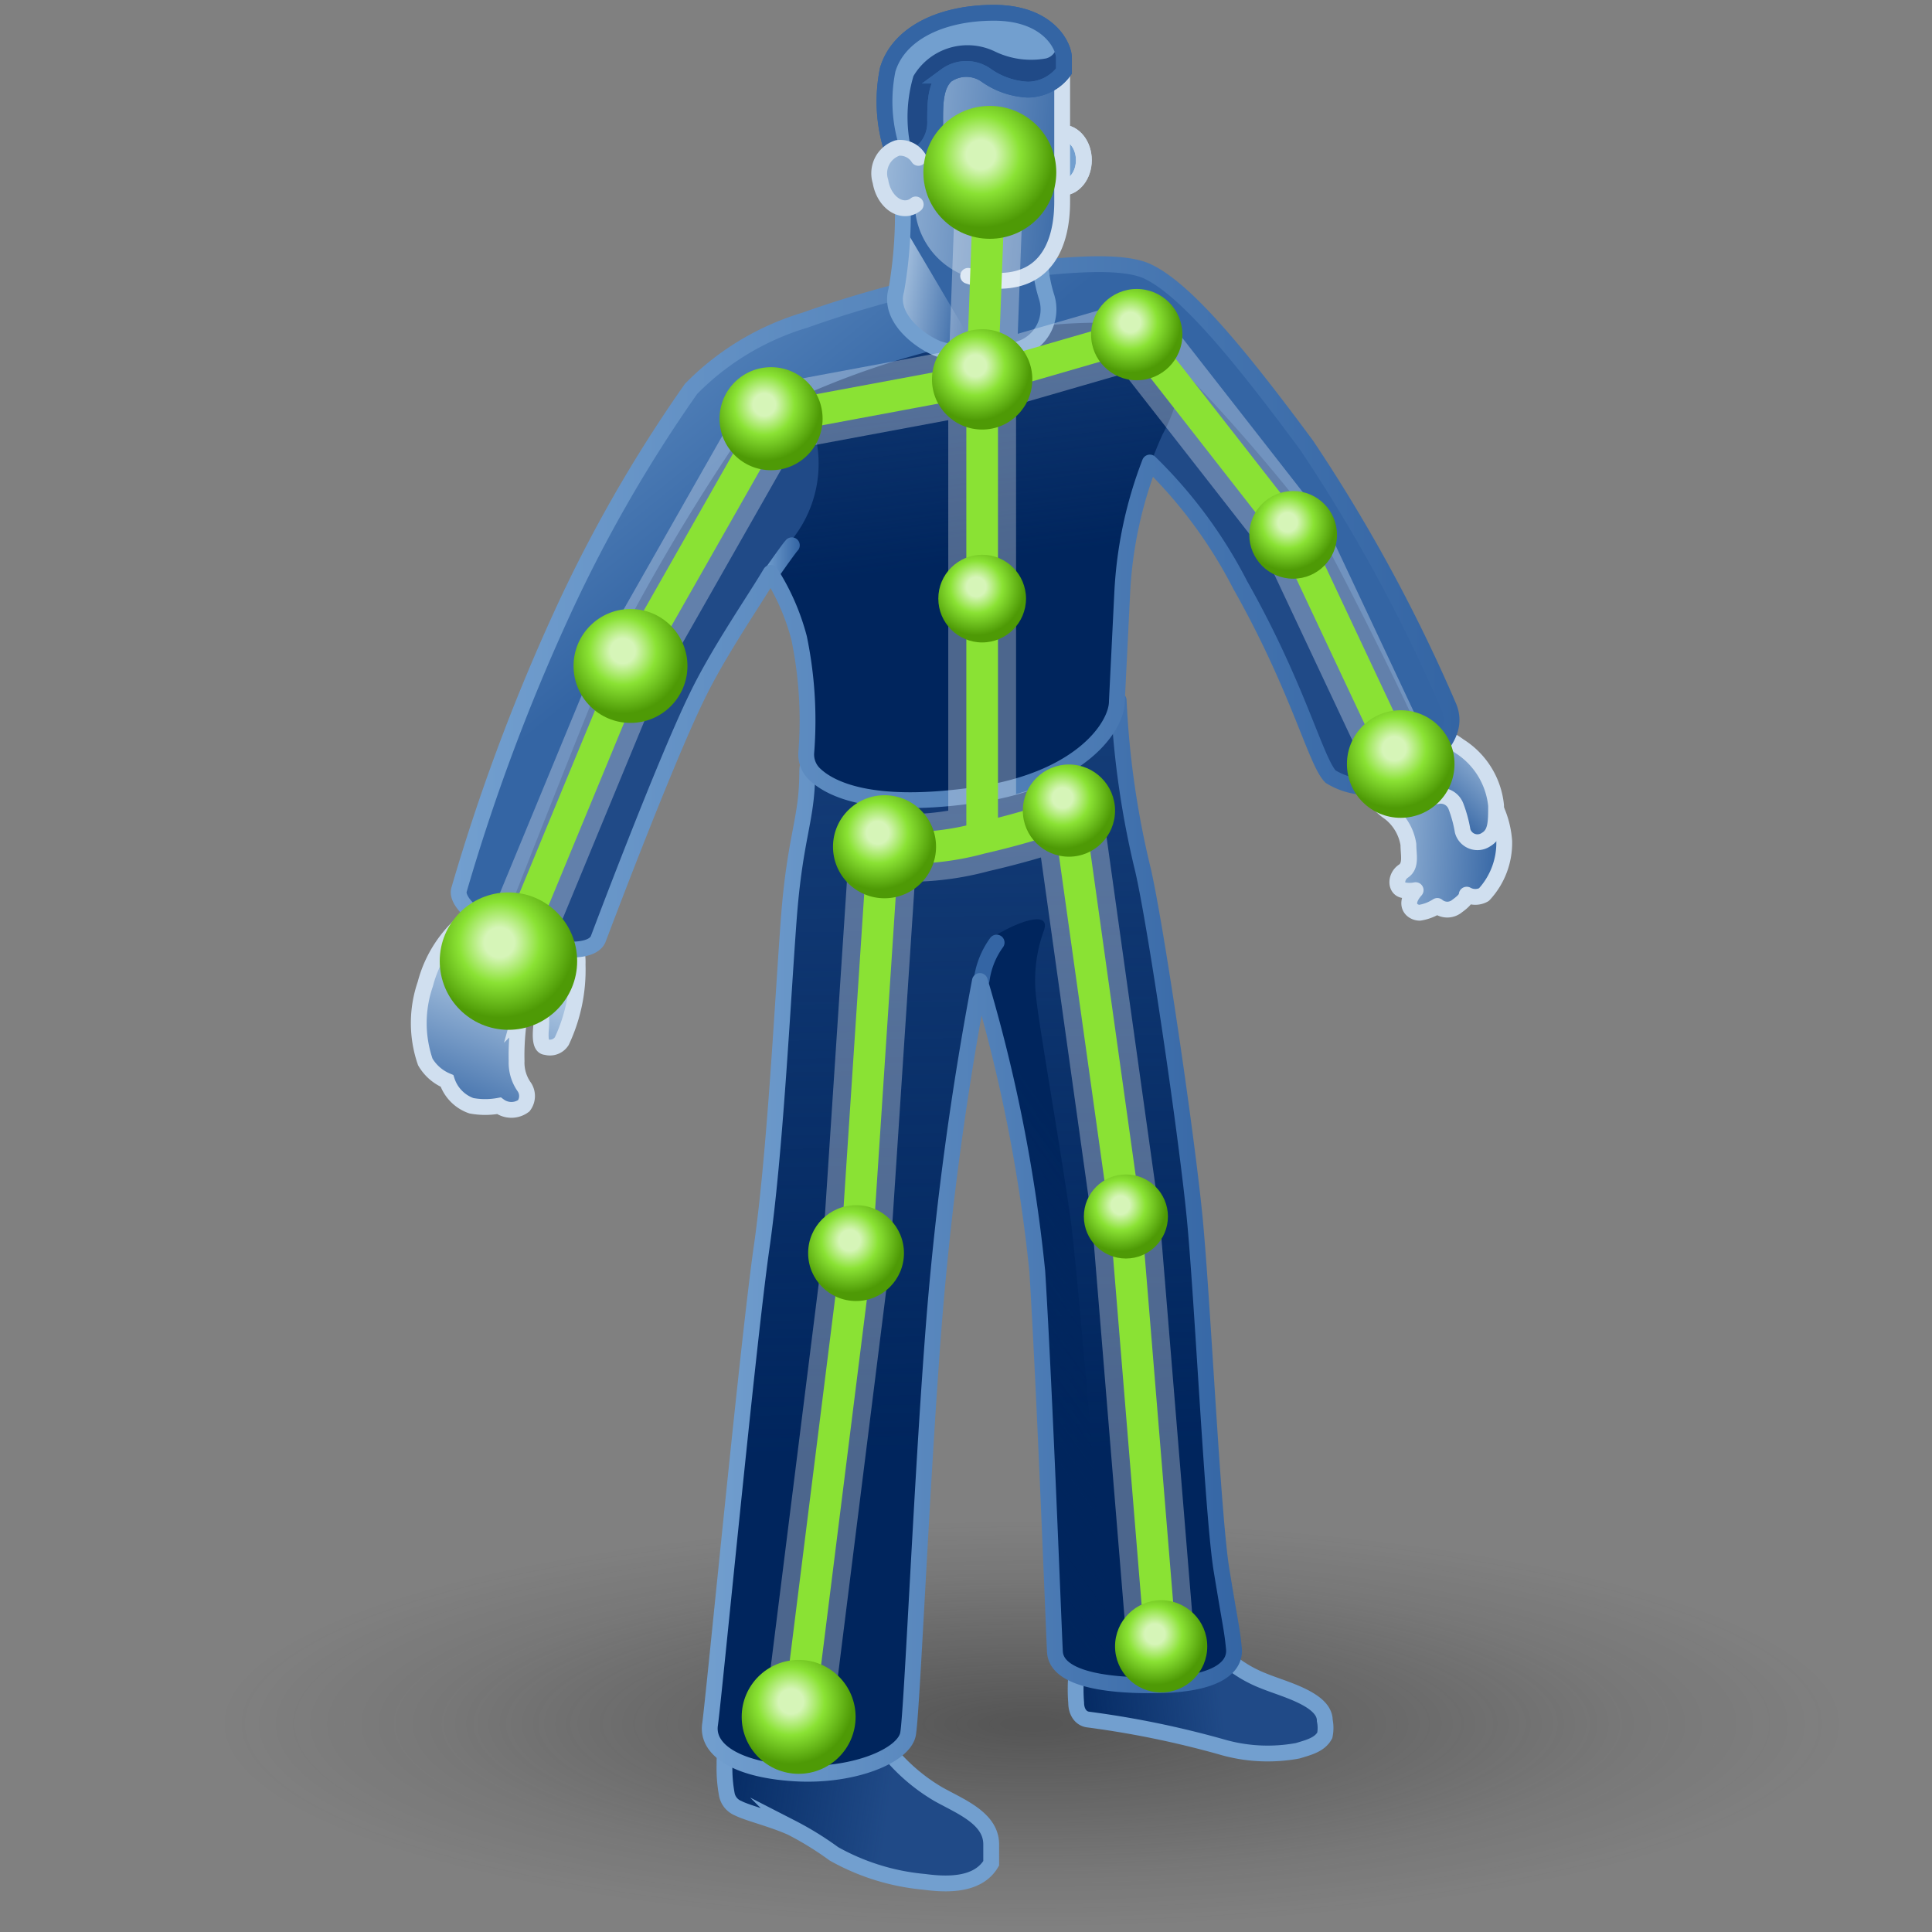 <?xml version="1.0" encoding="UTF-8" standalone="no"?>
<svg
   xmlns:dc="http://purl.org/dc/elements/1.1/"
   xmlns:cc="http://creativecommons.org/ns#"
   xmlns:rdf="http://www.w3.org/1999/02/22-rdf-syntax-ns#"
   xmlns:svg="http://www.w3.org/2000/svg"
   xmlns="http://www.w3.org/2000/svg"
   xmlns:xlink="http://www.w3.org/1999/xlink"
   xmlns:sodipodi="http://sodipodi.sourceforge.net/DTD/sodipodi-0.dtd"
   xmlns:inkscape="http://www.inkscape.org/namespaces/inkscape"
   viewBox="0 0 48 48"
   version="1.1"
   id="svg46157"
   sodipodi:docname="kinefx-agentfromrig.svg"
   inkscape:version="1.0.1 (3bc2e813f5, 2020-09-07)">
  <rect x="0" y="0" width="48" height="48" fill="#808080" stroke="none"/>
  <sodipodi:namedview
     pagecolor="#ffffff"
     bordercolor="#666666"
     borderopacity="1"
     objecttolerance="10"
     gridtolerance="10"
     guidetolerance="10"
     inkscape:pageopacity="0"
     inkscape:pageshadow="2"
     inkscape:window-width="2560"
     inkscape:window-height="1377"
     id="namedview46159"
     showgrid="false"
     inkscape:zoom="15.3125"
     inkscape:cx="24.130612"
     inkscape:cy="27.010561"
     inkscape:window-x="-8"
     inkscape:window-y="-8"
     inkscape:window-maximized="1"
     inkscape:current-layer="svg46157" />
  <defs
     id="defs46029">
    <style
       id="style45970">.cls-1{fill:url(#radial-gradient);}.cls-2,.cls-26{fill:#204a87;}.cls-3{fill:url(#linear-gradient);}.cls-4{fill:url(#linear-gradient-2);}.cls-5{fill:#babdb6;}.cls-6{fill:url(#linear-gradient-3);}.cls-11,.cls-14,.cls-15,.cls-20,.cls-21,.cls-24,.cls-28,.cls-31,.cls-32,.cls-7,.cls-9{fill:none;}.cls-16,.cls-7,.cls-9{stroke:#d0dfef;}.cls-11,.cls-16,.cls-26,.cls-28,.cls-7{stroke-miterlimit:10;}.cls-11,.cls-14,.cls-15,.cls-16,.cls-20,.cls-21,.cls-24,.cls-26,.cls-28,.cls-7,.cls-9{stroke-width:0.35px;}.cls-8{fill:url(#linear-gradient-4);}.cls-14,.cls-15,.cls-20,.cls-21,.cls-24,.cls-31,.cls-32,.cls-9{stroke-linecap:round;stroke-linejoin:round;}.cls-10{fill:url(#linear-gradient-5);}.cls-11,.cls-24{stroke:#729fcf;}.cls-12{fill:url(#linear-gradient-6);}.cls-13{fill:url(#linear-gradient-7);}.cls-14,.cls-26,.cls-28{stroke:#3465a4;}.cls-15{stroke:url(#New_Gradient_Swatch_2);}.cls-16,.cls-27{fill:#729fcf;}.cls-17{fill:url(#linear-gradient-8);}.cls-18{fill:url(#linear-gradient-9);}.cls-19{fill:url(#New_Gradient_Swatch_2-2);}.cls-20{stroke:url(#New_Gradient_Swatch_2-3);}.cls-21{stroke:url(#New_Gradient_Swatch_2-4);}.cls-22{fill:url(#linear-gradient-10);}.cls-23{fill:url(#linear-gradient-11);}.cls-25{fill:url(#linear-gradient-12);}.cls-29{fill:url(#linear-gradient-13);}.cls-30{opacity:0.3;}.cls-31{stroke:#fff;stroke-width:1.5px;}.cls-32{stroke:#8ae234;stroke-width:0.7px;}.cls-33{fill:url(#radial-gradient-2);}.cls-34{fill:url(#radial-gradient-3);}.cls-35{fill:url(#radial-gradient-4);}.cls-36{fill:url(#radial-gradient-5);}.cls-37{fill:url(#radial-gradient-6);}.cls-38{fill:url(#radial-gradient-7);}.cls-39{fill:url(#radial-gradient-8);}.cls-40{fill:url(#radial-gradient-9);}.cls-41{fill:url(#radial-gradient-10);}.cls-42{fill:url(#radial-gradient-11);}.cls-43{fill:url(#radial-gradient-12);}.cls-44{fill:url(#radial-gradient-13);}.cls-45{fill:url(#radial-gradient-14);}.cls-46{fill:url(#radial-gradient-15);}.cls-47{fill:url(#radial-gradient-16);}</style>
    <radialGradient
       id="radial-gradient"
       cx="25.29"
       cy="41.06"
       r="19.3"
       gradientTransform="matrix(1,0,0,0.25,0,30.89)"
       gradientUnits="userSpaceOnUse">
      <stop
         offset="0.03"
         stop-color="#2c2c2c"
         stop-opacity="0.5"
         id="stop45972" />
      <stop
         offset="0.68"
         stop-color="#2c2c2c"
         stop-opacity="0.1"
         id="stop45974" />
      <stop
         offset="0.93"
         stop-color="#2c2c2c"
         stop-opacity="0"
         id="stop45976" />
    </radialGradient>
    <linearGradient
       id="linear-gradient"
       x1="29.46"
       y1="47.66"
       x2="25.87"
       y2="48.03"
       gradientTransform="matrix(1, 0.03, 0, 1, 0, -8.11)"
       gradientUnits="userSpaceOnUse">
      <stop
         offset="0"
         stop-color="#00255d"
         stop-opacity="0"
         id="stop45979" />
      <stop
         offset="1"
         stop-color="#00255d"
         id="stop45981" />
    </linearGradient>
    <linearGradient
       id="linear-gradient-2"
       x1="23.23"
       y1="42.88"
       x2="18.8"
       y2="42.23"
       xlink:href="#linear-gradient" />
    <linearGradient
       id="linear-gradient-3"
       x1="13.8"
       y1="24.55"
       x2="12.46"
       y2="27.9"
       gradientUnits="userSpaceOnUse">
      <stop
         offset="0"
         stop-color="#b2cbe5"
         id="stop45985" />
      <stop
         offset="1"
         stop-color="#3465a4"
         id="stop45987" />
    </linearGradient>
    <linearGradient
       id="linear-gradient-4"
       x1="39.57"
       y1="38.63"
       x2="42.78"
       y2="38.63"
       gradientTransform="rotate(3.84,297.466,-75.075)"
       xlink:href="#linear-gradient-3" />
    <linearGradient
       id="linear-gradient-5"
       x1="42.27"
       y1="36.51"
       x2="40.97"
       y2="38.1"
       gradientTransform="rotate(3.84,297.466,-75.075)"
       xlink:href="#linear-gradient-3" />
    <linearGradient
       id="linear-gradient-6"
       x1="22.9"
       y1="17.11"
       x2="24.08"
       y2="42.49"
       xlink:href="#linear-gradient" />
    <linearGradient
       id="linear-gradient-7"
       x1="16.34"
       y1="38.9"
       x2="24.36"
       y2="33.07"
       xlink:href="#linear-gradient" />
    <linearGradient
       id="New_Gradient_Swatch_2"
       x1="17.98"
       y1="30.01"
       x2="29.98"
       y2="30.01"
       gradientUnits="userSpaceOnUse">
      <stop
         offset="0"
         stop-color="#729fcf"
         id="stop45994" />
      <stop
         offset="1"
         stop-color="#3465a4"
         id="stop45996" />
    </linearGradient>
    <linearGradient
       id="linear-gradient-8"
       x1="23.43"
       y1="13.24"
       x2="24.82"
       y2="22.71"
       xlink:href="#linear-gradient" />
    <linearGradient
       id="linear-gradient-9"
       x1="21.16"
       y1="20.15"
       x2="20.07"
       y2="14.47"
       xlink:href="#linear-gradient" />
    <linearGradient
       id="New_Gradient_Swatch_2-2"
       x1="13.88"
       y1="7.8"
       x2="19.64"
       y2="14.88"
       xlink:href="#New_Gradient_Swatch_2" />
    <linearGradient
       id="New_Gradient_Swatch_2-3"
       x1="19.37"
       y1="15.38"
       x2="20.16"
       y2="15.38"
       xlink:href="#New_Gradient_Swatch_2" />
    <linearGradient
       id="New_Gradient_Swatch_2-4"
       x1="12.47"
       y1="16.42"
       x2="34.75"
       y2="16.42"
       xlink:href="#New_Gradient_Swatch_2" />
    <linearGradient
       id="linear-gradient-10"
       x1="22.25"
       y1="8.76"
       x2="24"
       y2="9.03"
       xlink:href="#linear-gradient-3" />
    <linearGradient
       id="linear-gradient-11"
       x1="26.79"
       y1="13.32"
       x2="25.12"
       y2="10.41"
       xlink:href="#linear-gradient-3" />
    <linearGradient
       id="linear-gradient-12"
       x1="20.94"
       y1="6.09"
       x2="26.42"
       y2="6.58"
       xlink:href="#linear-gradient-3" />
    <linearGradient
       id="linear-gradient-13"
       x1="21.07"
       y1="6.83"
       x2="25.85"
       y2="7.25"
       gradientTransform="rotate(9.35,22.421,6.968)"
       xlink:href="#linear-gradient-3" />
    <radialGradient
       id="radial-gradient-2"
       cx="24.16"
       cy="6.44"
       r="1.61"
       gradientUnits="userSpaceOnUse">
      <stop
         offset="0.2"
         stop-color="#d6f5b8"
         id="stop46008" />
      <stop
         offset="0.54"
         stop-color="#8ae234"
         id="stop46010" />
      <stop
         offset="1"
         stop-color="#4e9a06"
         id="stop46012" />
    </radialGradient>
    <radialGradient
       id="radial-gradient-3"
       cx="24.04"
       cy="11.11"
       r="1.21"
       xlink:href="#radial-gradient-2" />
    <radialGradient
       id="radial-gradient-4"
       cx="27.47"
       cy="10.15"
       r="1.11"
       xlink:href="#radial-gradient-2" />
    <radialGradient
       id="radial-gradient-5"
       cx="37.55"
       cy="32.22"
       r="1.06"
       gradientTransform="rotate(3.84,297.466,-75.075)"
       xlink:href="#radial-gradient-2" />
    <radialGradient
       id="radial-gradient-6"
       cx="40.24"
       cy="37.06"
       r="1.31"
       gradientTransform="rotate(3.84,297.466,-75.075)"
       xlink:href="#radial-gradient-2" />
    <radialGradient
       id="radial-gradient-7"
       cx="19.37"
       cy="11.97"
       r="1.24"
       xlink:href="#radial-gradient-2" />
    <radialGradient
       id="radial-gradient-8"
       cx="16.24"
       cy="17.42"
       r="1.38"
       xlink:href="#radial-gradient-2" />
    <radialGradient
       id="radial-gradient-9"
       cx="13.51"
       cy="23.87"
       r="1.66"
       xlink:href="#radial-gradient-2" />
    <radialGradient
       id="radial-gradient-10"
       cx="24.06"
       cy="16"
       r="1.07"
       xlink:href="#radial-gradient-2" />
    <radialGradient
       id="radial-gradient-11"
       cx="21.88"
       cy="21.44"
       r="1.25"
       xlink:href="#radial-gradient-2" />
    <radialGradient
       id="radial-gradient-12"
       cx="21.26"
       cy="30.46"
       r="1.16"
       xlink:href="#radial-gradient-2" />
    <radialGradient
       id="radial-gradient-13"
       cx="19.96"
       cy="40.66"
       r="1.38"
       xlink:href="#radial-gradient-2" />
    <radialGradient
       id="radial-gradient-14"
       cx="25.97"
       cy="20.67"
       r="1.12"
       xlink:href="#radial-gradient-2" />
    <radialGradient
       id="radial-gradient-15"
       cx="27.25"
       cy="29.68"
       r="1.02"
       xlink:href="#radial-gradient-2" />
    <radialGradient
       id="radial-gradient-16"
       cx="28.01"
       cy="39.17"
       r="1.12"
       xlink:href="#radial-gradient-2" />
    <linearGradient
       inkscape:collect="always"
       xlink:href="#linear-gradient"
       id="linearGradient46726"
       gradientUnits="userSpaceOnUse"
       gradientTransform="matrix(1,0.03,0,1,0,-8.11)"
       x1="29.46"
       y1="47.66"
       x2="25.87"
       y2="48.03" />
    <linearGradient
       inkscape:collect="always"
       xlink:href="#linear-gradient-3"
       id="linearGradient46728"
       gradientUnits="userSpaceOnUse"
       x1="13.8"
       y1="24.55"
       x2="12.46"
       y2="27.9" />
    <linearGradient
       inkscape:collect="always"
       xlink:href="#New_Gradient_Swatch_2"
       id="linearGradient46730"
       gradientUnits="userSpaceOnUse"
       x1="17.98"
       y1="30.01"
       x2="29.98"
       y2="30.01" />
    <radialGradient
       inkscape:collect="always"
       xlink:href="#radial-gradient-2"
       id="radialGradient46732"
       gradientUnits="userSpaceOnUse"
       cx="24.16"
       cy="6.44"
       r="1.61" />
  </defs>
  <title
     id="title46031">8-Agent From Rig</title>
  <g
     id="shadow"
     transform="matrix(1.123,0,0,1.123,-2.764,-3.388)"
     style="stroke-width:0.891">
    <ellipse
       class="cls-1"
       cx="25.29"
       cy="41.06"
       rx="18.55"
       ry="4.61"
       id="ellipse46033"
       style="fill:url(#radial-gradient);stroke-width:0.891" />
  </g>
  <g
     id="ART"
     transform="matrix(1.123,0,0,1.123,-2.764,-3.388)"
     style="stroke-width:0.891">
    <path
       class="cls-2"
       d="m 26.32,39.57 a 2.29,2.29 0 0 0 -0.05,0.53 3.65,3.65 0 0 0 0,0.59 c 0,0.18 0.09,0.35 0.27,0.37 a 20.87,20.87 0 0 1 2.93,0.6 3.64,3.64 0 0 0 1.7,0.09 c 0.27,-0.08 0.49,-0.14 0.6,-0.34 a 0.82,0.82 0 0 0 0,-0.33 c 0,-0.47 -0.9,-0.69 -1.34,-0.87 a 2.8,2.8 0 0 1 -1.14,-0.81 1.68,1.68 0 0 0 -1.52,-0.54 1.94,1.94 0 0 0 -1.45,0.71 z"
       id="path46036"
       style="stroke-width:0.891" />
    <path
       class="cls-3"
       d="m 26.32,39.57 a 2.29,2.29 0 0 0 -0.05,0.53 3.65,3.65 0 0 0 0,0.59 c 0,0.18 0.09,0.35 0.27,0.37 a 20.87,20.87 0 0 1 2.93,0.6 3.64,3.64 0 0 0 1.7,0.09 c 0.27,-0.08 0.49,-0.14 0.6,-0.34 a 0.82,0.82 0 0 0 0,-0.33 c 0,-0.47 -0.9,-0.69 -1.34,-0.87 a 2.8,2.8 0 0 1 -1.14,-0.81 1.68,1.68 0 0 0 -1.52,-0.54 1.94,1.94 0 0 0 -1.45,0.71 z"
       id="path46038"
       style="fill:url(#linearGradient46726);stroke-width:0.891" />
    <path
       class="cls-2"
       d="m 18.59,41.35 a 2.31,2.31 0 0 0 -0.1,0.71 3.17,3.17 0 0 0 0.05,0.65 0.41,0.41 0 0 0 0.25,0.31 c 0.21,0.11 0.76,0.24 1.18,0.43 a 7,7 0 0 1 0.94,0.58 5,5 0 0 0 2,0.62 c 0.52,0.07 1.19,0.08 1.48,-0.41 v -0.42 c 0,-0.58 -0.69,-0.84 -1.17,-1.11 a 4.1,4.1 0 0 1 -1.3,-1.21 1.93,1.93 0 0 0 -1.66,-0.84 1.85,1.85 0 0 0 -1.67,0.69 z"
       id="path46040"
       style="stroke-width:0.891" />
    <path
       class="cls-4"
       d="m 18.59,41.35 a 2.31,2.31 0 0 0 -0.1,0.71 3.17,3.17 0 0 0 0.05,0.65 0.41,0.41 0 0 0 0.25,0.31 c 0.21,0.11 0.76,0.24 1.18,0.43 a 7,7 0 0 1 0.94,0.58 5,5 0 0 0 2,0.62 c 0.52,0.07 1.19,0.08 1.48,-0.41 v -0.42 c 0,-0.58 -0.69,-0.84 -1.17,-1.11 a 4.1,4.1 0 0 1 -1.3,-1.21 1.93,1.93 0 0 0 -1.66,-0.84 1.85,1.85 0 0 0 -1.67,0.69 z"
       id="path46042"
       style="fill:url(#linear-gradient-2);stroke-width:0.891" />
    <path
       class="cls-5"
       d="m 14.24,23 a 1.35,1.35 0 0 1 1,1.36 3.7,3.7 0 0 1 -0.35,1.69 0.31,0.31 0 0 1 -0.35,0.13 c -0.11,0 -0.13,-0.18 -0.11,-0.41 0.02,-0.23 0,-0.67 -0.16,-0.74 -0.16,-0.07 -0.24,0.21 -0.31,0.46 a 5.43,5.43 0 0 0 -0.07,1 0.93,0.93 0 0 0 0.16,0.56 0.36,0.36 0 0 1 0,0.43 0.46,0.46 0 0 1 -0.55,0 1.68,1.68 0 0 1 -0.61,0 0.87,0.87 0 0 1 -0.54,-0.55 1,1 0 0 1 -0.48,-0.42 2.64,2.64 0 0 1 0,-1.72 2.72,2.72 0 0 1 1.25,-1.66 1.59,1.59 0 0 1 1.12,-0.13 z"
       id="path46044"
       style="stroke-width:0.891" />
    <path
       class="cls-6"
       d="m 14.24,23 a 1.35,1.35 0 0 1 1,1.36 3.7,3.7 0 0 1 -0.35,1.69 0.31,0.31 0 0 1 -0.35,0.13 c -0.11,0 -0.13,-0.18 -0.11,-0.41 0.02,-0.23 0,-0.67 -0.16,-0.74 -0.16,-0.07 -0.24,0.21 -0.31,0.46 a 5.43,5.43 0 0 0 -0.07,1 0.93,0.93 0 0 0 0.16,0.56 0.36,0.36 0 0 1 0,0.43 0.46,0.46 0 0 1 -0.55,0 1.68,1.68 0 0 1 -0.61,0 0.87,0.87 0 0 1 -0.54,-0.55 1,1 0 0 1 -0.48,-0.42 2.64,2.64 0 0 1 0,-1.72 2.72,2.72 0 0 1 1.25,-1.66 1.59,1.59 0 0 1 1.12,-0.13 z"
       id="path46046"
       style="fill:url(#linearGradient46728);stroke-width:0.891" />
    <path
       class="cls-7"
       d="m 14.24,23 a 1.35,1.35 0 0 1 1,1.36 3.7,3.7 0 0 1 -0.35,1.69 0.31,0.31 0 0 1 -0.35,0.13 c -0.11,0 -0.13,-0.18 -0.11,-0.41 0.02,-0.23 0,-0.67 -0.16,-0.74 -0.16,-0.07 -0.24,0.21 -0.31,0.46 a 5.43,5.43 0 0 0 -0.07,1 0.93,0.93 0 0 0 0.16,0.56 0.36,0.36 0 0 1 0,0.43 0.46,0.46 0 0 1 -0.55,0 1.68,1.68 0 0 1 -0.61,0 0.87,0.87 0 0 1 -0.54,-0.55 1,1 0 0 1 -0.48,-0.42 2.64,2.64 0 0 1 0,-1.72 2.72,2.72 0 0 1 1.25,-1.66 1.59,1.59 0 0 1 1.12,-0.13 z"
       id="path46048" />
    <path
       class="cls-8"
       d="m 32.62,20 a 1.35,1.35 0 0 0 0.59,1 1.11,1.11 0 0 1 0.41,0.7 c 0,0.23 0.07,0.47 -0.11,0.59 -0.18,0.12 -0.18,0.39 0,0.42 a 0.66,0.66 0 0 0 0.27,0 c -0.29,0.33 -0.07,0.5 0.09,0.5 a 1,1 0 0 0 0.39,-0.15 0.34,0.34 0 0 0 0.44,0 c 0.24,-0.17 0.21,-0.25 0.21,-0.25 a 0.39,0.39 0 0 0 0.38,0 1.68,1.68 0 0 0 0.45,-1.18 2.07,2.07 0 0 0 -0.3,-0.94 c -0.22,-0.21 -0.53,-1.14 -1.15,-1.41 a 1.38,1.38 0 0 0 -1.23,0 0.83,0.83 0 0 0 -0.44,0.72 z"
       id="path46050"
       style="fill:url(#linear-gradient-4);stroke-width:0.891" />
    <path
       class="cls-9"
       d="m 32.62,20 a 1.35,1.35 0 0 0 0.59,1 1.11,1.11 0 0 1 0.41,0.7 c 0,0.23 0.07,0.47 -0.11,0.59 -0.18,0.12 -0.18,0.39 0,0.42 a 0.66,0.66 0 0 0 0.27,0 c -0.29,0.33 -0.07,0.5 0.09,0.5 a 1,1 0 0 0 0.39,-0.15 0.34,0.34 0 0 0 0.44,0 c 0.24,-0.17 0.21,-0.25 0.21,-0.25 a 0.39,0.39 0 0 0 0.38,0 1.68,1.68 0 0 0 0.45,-1.18 2.07,2.07 0 0 0 -0.3,-0.94 c -0.22,-0.21 -0.53,-1.14 -1.15,-1.41 a 1.38,1.38 0 0 0 -1.23,0 0.83,0.83 0 0 0 -0.44,0.72 z"
       id="path46052" />
    <path
       class="cls-10"
       d="m 33,19.29 a 1.77,1.77 0 0 1 1.7,0.23 1.76,1.76 0 0 1 0.82,1.32 c 0,0.36 0,0.62 -0.22,0.75 a 0.34,0.34 0 0 1 -0.52,-0.19 2.68,2.68 0 0 0 -0.15,-0.55 0.36,0.36 0 0 0 -0.41,-0.22 1.68,1.68 0 0 1 -0.57,0 c -0.17,0 -0.7,0 -0.87,-0.48 A 0.67,0.67 0 0 1 33,19.29 Z"
       id="path46054"
       style="fill:url(#linear-gradient-5);stroke-width:0.891" />
    <path
       class="cls-9"
       d="m 32.82,20.17 a 0.67,0.67 0 0 1 0.22,-0.88 1.77,1.77 0 0 1 1.7,0.23 1.76,1.76 0 0 1 0.82,1.32 c 0,0.36 0,0.62 -0.22,0.75 a 0.34,0.34 0 0 1 -0.52,-0.19 2.87,2.87 0 0 0 -0.15,-0.55 0.36,0.36 0 0 0 -0.41,-0.22 1.69,1.69 0 0 1 -0.57,0"
       id="path46056" />
    <path
       class="cls-11"
       d="m 18.59,41.35 a 2.31,2.31 0 0 0 -0.1,0.71 3.17,3.17 0 0 0 0.05,0.65 0.41,0.41 0 0 0 0.25,0.31 c 0.21,0.11 0.76,0.24 1.18,0.43 a 7,7 0 0 1 0.94,0.58 5,5 0 0 0 2,0.62 c 0.52,0.07 1.19,0.08 1.48,-0.41 v -0.42 c 0,-0.58 -0.69,-0.84 -1.17,-1.11 a 4.1,4.1 0 0 1 -1.3,-1.21 1.93,1.93 0 0 0 -1.66,-0.84 1.85,1.85 0 0 0 -1.67,0.69 z"
       id="path46058" />
    <path
       class="cls-11"
       d="m 26.32,39.57 a 2.29,2.29 0 0 0 -0.05,0.53 3.65,3.65 0 0 0 0,0.59 c 0,0.18 0.09,0.35 0.27,0.37 a 20.87,20.87 0 0 1 2.93,0.6 3.64,3.64 0 0 0 1.7,0.09 c 0.27,-0.08 0.49,-0.14 0.6,-0.34 a 0.82,0.82 0 0 0 0,-0.33 c 0,-0.47 -0.9,-0.69 -1.34,-0.87 a 2.8,2.8 0 0 1 -1.14,-0.81 1.68,1.68 0 0 0 -1.52,-0.54 1.94,1.94 0 0 0 -1.45,0.71 z"
       id="path46060" />
    <path
       class="cls-2"
       d="m 29.49,37.78 c -0.2,-1.18 -0.42,-6 -0.6,-7.84 -0.18,-1.84 -0.85,-6.4 -1.14,-7.67 a 19.64,19.64 0 0 1 -0.54,-3.76 h -0.08 v 0 c -0.15,-0.7 -1.68,-0.86 -3.57,-0.51 -1.7,0.33 -3,1.05 -3.14,1.71 a 0.8,0.8 0 0 0 -0.1,0.38 c 0,1.08 -0.27,1.4 -0.41,3.28 -0.14,1.88 -0.3,5.16 -0.6,7.25 -0.3,2.09 -1.06,10 -1.14,10.55 -0.08,0.55 0.57,1 1.87,1.08 1.3,0.08 2.42,-0.39 2.51,-0.87 0.09,-0.48 0.31,-5.83 0.59,-9.29 a 70.88,70.88 0 0 1 1,-7.37 34.7,34.7 0 0 1 1.27,6.43 c 0.17,2.75 0.36,7.85 0.39,8.41 0.03,0.56 1,0.76 2.28,0.74 1.28,-0.02 1.72,-0.39 1.68,-0.81 C 29.72,39.07 29.69,39 29.49,37.78 Z"
       id="path46062"
       style="stroke-width:0.891" />
    <path
       class="cls-12"
       d="m 29.49,37.78 c -0.2,-1.18 -0.42,-6 -0.6,-7.84 -0.18,-1.84 -0.85,-6.4 -1.14,-7.67 a 19.64,19.64 0 0 1 -0.54,-3.76 h -0.08 v 0 c -0.15,-0.7 -1.68,-0.86 -3.57,-0.51 -1.7,0.33 -3,1.05 -3.14,1.71 a 0.8,0.8 0 0 0 -0.1,0.38 c 0,1.08 -0.27,1.4 -0.41,3.28 -0.14,1.88 -0.3,5.16 -0.6,7.25 -0.3,2.09 -1.06,10 -1.14,10.55 -0.08,0.55 0.57,1 1.87,1.08 1.3,0.08 2.42,-0.39 2.51,-0.87 0.09,-0.48 0.31,-5.83 0.59,-9.29 a 70.88,70.88 0 0 1 1,-7.37 34.7,34.7 0 0 1 1.27,6.43 c 0.17,2.75 0.36,7.85 0.39,8.41 0.03,0.56 1,0.76 2.28,0.74 1.28,-0.02 1.72,-0.39 1.68,-0.81 C 29.72,39.07 29.69,39 29.49,37.78 Z"
       id="path46064"
       style="fill:url(#linear-gradient-6);stroke-width:0.891" />
    <path
       class="cls-13"
       d="m 27.24,40.24 c -0.86,-0.16 -1.37,-0.3 -1.4,-0.71 0,-0.56 -0.22,-5.65 -0.39,-8.41 a 38.52,38.52 0 0 0 -1.31,-6.74 0.85,0.85 0 0 1 0.51,-0.76 c 0.35,-0.2 1.08,-0.48 0.9,0 a 3.21,3.21 0 0 0 -0.16,1.51 c 0.06,0.61 0.63,3.84 0.78,5.05 0.15,1.21 0.79,8.75 0.82,9.25 a 1.92,1.92 0 0 0 0.25,0.81 z"
       id="path46066"
       style="fill:url(#linear-gradient-7);stroke-width:0.891" />
    <path
       class="cls-14"
       d="m 24.18,24.69 a 1.81,1.81 0 0 1 0.33,-0.82"
       id="path46068" />
    <path
       class="cls-15"
       d="m 29.49,37.78 c -0.2,-1.18 -0.42,-6 -0.6,-7.84 -0.18,-1.84 -0.85,-6.4 -1.14,-7.67 a 19.64,19.64 0 0 1 -0.54,-3.76 h -0.08 v 0 c -0.15,-0.7 -1.68,-0.86 -3.57,-0.51 -1.7,0.33 -3,1.05 -3.14,1.71 a 0.8,0.8 0 0 0 -0.1,0.38 c 0,1.08 -0.27,1.4 -0.41,3.28 -0.14,1.88 -0.3,5.16 -0.6,7.25 -0.3,2.09 -1.06,10 -1.14,10.55 -0.08,0.55 0.57,1 1.87,1.08 1.3,0.08 2.42,-0.39 2.51,-0.87 0.09,-0.48 0.31,-5.83 0.59,-9.29 a 70.88,70.88 0 0 1 1,-7.37 34.7,34.7 0 0 1 1.27,6.43 c 0.17,2.75 0.36,7.85 0.39,8.41 0.03,0.56 1,0.76 2.28,0.74 1.28,-0.02 1.72,-0.39 1.68,-0.81 C 29.72,39.07 29.69,39 29.49,37.78 Z"
       id="path46070"
       style="stroke:url(#linearGradient46730)" />
    <path
       class="cls-2"
       d="m 27.8,9 c 0.84,0.33 2,1.77 3.57,3.84 a 35.89,35.89 0 0 1 3.13,5.75 c 0.23,0.52 -0.13,1 -0.82,1.44 a 1.59,1.59 0 0 1 -1.82,0.12 c -0.29,-0.34 -0.67,-2 -2,-4.24 -1.33,-2.24 -2,-2.89 -2.75,-3.3 C 26.36,12.2 26.41,10.88 26.5,10.38 26.59,9.88 27.27,8.83 27.8,9 Z"
       id="path46072"
       style="stroke-width:0.891" />
    <ellipse
       class="cls-16"
       cx="25.96"
       cy="6.56"
       rx="0.48"
       ry="0.61"
       id="ellipse46074" />
    <ellipse
       class="cls-7"
       cx="25.96"
       cy="6.56"
       rx="0.48"
       ry="0.61"
       id="ellipse46076" />
    <path
       class="cls-2"
       d="m 28.6,10.48 a 3.61,3.61 0 0 1 -0.42,2.15 9.87,9.87 0 0 0 -0.85,3.46 c 0,0.87 -0.12,1.78 -0.12,2.11 0,0.33 0.28,1.66 -3.09,2.38 -3.08,0.66 -3.8,-0.52 -3.8,-0.52 a 10.46,10.46 0 0 0 -0.14,-2.95 c -0.35,-1.62 -1.53,-2.43 -2,-3.38 A 2.46,2.46 0 0 1 17.92,11.47 6,6 0 0 1 20.34,10.06 24.39,24.39 0 0 1 24,9.1 C 25.14,9 27,8.68 27.77,9 a 1.92,1.92 0 0 1 0.83,1.48 z"
       id="path46078"
       style="stroke-width:0.891" />
    <path
       class="cls-17"
       d="m 28.6,10.48 a 3.61,3.61 0 0 1 -0.42,2.15 9.87,9.87 0 0 0 -0.85,3.46 c 0,0.87 -0.12,1.78 -0.12,2.11 0,0.33 0.28,1.66 -3.09,2.38 -3.08,0.66 -3.8,-0.52 -3.8,-0.52 a 10.46,10.46 0 0 0 -0.14,-2.95 c -0.35,-1.62 -1.53,-2.43 -2,-3.38 A 2.46,2.46 0 0 1 17.92,11.47 6,6 0 0 1 20.34,10.06 24.39,24.39 0 0 1 24,9.1 C 25.14,9 27,8.68 27.77,9 a 1.92,1.92 0 0 1 0.83,1.48 z"
       id="path46080"
       style="fill:url(#linear-gradient-8);stroke-width:0.891" />
    <path
       class="cls-18"
       d="m 19.31,15.29 0.92,-1 a 7.27,7.27 0 0 1 1.09,2.17 15.59,15.59 0 0 1 0.26,4.19 c 0,0 -0.94,-0.08 -1.25,-0.7 a 10.52,10.52 0 0 0 -0.08,-2.41 c -0.19,-0.87 -0.49,-1.99 -0.94,-2.25 z"
       id="path46082"
       style="fill:url(#linear-gradient-9);stroke-width:0.891" />
    <path
       class="cls-2"
       d="m 20.28,12.06 c -0.59,-1 -1.65,-1.47 -2.49,-0.48 a 31.48,31.48 0 0 0 -2.9,5.07 44.32,44.32 0 0 0 -2.23,6 c -0.09,0.25 0.36,0.73 1.34,1.09 0.98,0.36 1.64,0.29 1.74,0 0,0 1.44,-3.83 2.17,-5.33 a 26.65,26.65 0 0 1 2.18,-3.6 2.68,2.68 0 0 0 0.19,-2.75 z"
       id="path46084"
       style="stroke-width:0.891" />
    <path
       class="cls-19"
       d="m 34.49,18.62 c 0.2,0.41 0,0.78 -0.41,1.14 -0.14,-0.54 -2.24,-4.71 -2.6,-5.26 a 41.39,41.39 0 0 0 -3.87,-4.31 11,11 0 0 0 -4.39,0.55 17.91,17.91 0 0 0 -4.16,1.6 45.78,45.78 0 0 0 -3,5 c -0.3,0.61 -2.49,6.21 -2.49,6.21 -0.67,-0.33 -1,-0.69 -0.89,-0.9 a 43.82,43.82 0 0 1 2.23,-6 31.63,31.63 0 0 1 2.9,-5.08 l 0.1,-0.1 A 5.91,5.91 0 0 1 20.33,10.05 24.39,24.39 0 0 1 24,9.1 C 25.14,9 27,8.69 27.77,9 v 0 c 0.83,0.32 2,1.76 3.56,3.83 a 34.38,34.38 0 0 1 3.16,5.79 z"
       id="path46086"
       style="fill:url(#New_Gradient_Swatch_2-2);stroke-width:0.891" />
    <path
       class="cls-20"
       d="m 19.55,15.67 c 0,0 0.37,-0.53 0.43,-0.59"
       id="path46088"
       style="stroke:url(#New_Gradient_Swatch_2-3)" />
    <path
       class="cls-21"
       d="M 34.5,18.62 A 35.89,35.89 0 0 0 31.37,12.87 C 29.84,10.8 28.64,9.36 27.8,9 V 9 C 27,8.68 25.13,9 24,9.1 a 24.39,24.39 0 0 0 -3.73,1 5.91,5.91 0 0 0 -2.42,1.42 l -0.1,0.1 a 31.48,31.48 0 0 0 -2.9,5.07 44.32,44.32 0 0 0 -2.23,6 c -0.09,0.25 0.36,0.73 1.34,1.09 0.98,0.36 1.64,0.29 1.74,0 0,0 1.44,-3.83 2.17,-5.33 0.48,-1 1.26,-2.12 1.64,-2.76 v 0 a 5.07,5.07 0 0 1 0.63,1.44 9,9 0 0 1 0.16,2.52 0.6,0.6 0 0 0 0.19,0.5 c 0.35,0.33 1.27,0.79 3.59,0.45 2.32,-0.34 3.09,-1.53 3.09,-2.06 l 0.12,-2.43 a 9.26,9.26 0 0 1 0.61,-2.86 10.41,10.41 0 0 1 2,2.71 c 1.29,2.28 1.67,3.91 2,4.24 a 1.59,1.59 0 0 0 1.82,-0.12 c 0.66,-0.46 1.02,-0.94 0.78,-1.46 z"
       id="path46090"
       style="stroke:url(#New_Gradient_Swatch_2-4)" />
    <path
       class="cls-22"
       d="m 22.4,6.92 a 9.7,9.7 0 0 1 -0.11,2.52 c -0.18,0.62 0.54,1.14 0.92,1.29 a 3,3 0 0 0 1.83,0 A 0.92,0.92 0 0 0 25.62,9.6 3.16,3.16 0 0 1 25.48,8.36 V 8"
       id="path46092"
       style="fill:url(#linear-gradient-10);stroke-width:0.891" />
    <path
       class="cls-23"
       d="M 22.44,7.62 V 8 l 1.7,2.88 a 2.36,2.36 0 0 0 0.9,-0.14 1.1,1.1 0 0 0 0.63,-0.86 1.9,1.9 0 0 1 -0.14,-1"
       id="path46094"
       style="fill:url(#linear-gradient-11);stroke-width:0.891" />
    <path
       class="cls-24"
       d="m 22.4,6.92 a 9.7,9.7 0 0 1 -0.11,2.52 c -0.18,0.62 0.54,1.14 0.92,1.29 a 3,3 0 0 0 1.83,0 A 0.92,0.92 0 0 0 25.62,9.6 3.16,3.16 0 0 1 25.48,8.36 V 8"
       id="path46096" />
    <path
       class="cls-25"
       d="m 24.37,3.61 c 0.48,0 1.59,0 1.59,1 v 2.87 c 0,0.54 -0.12,1.75 -1.4,1.75 A 1.74,1.74 0 0 1 22.71,7.7 V 5.23 a 1.57,1.57 0 0 1 1.66,-1.62 z"
       id="path46098"
       style="fill:url(#linear-gradient-12);stroke-width:0.891" />
    <path
       class="cls-9"
       d="m 22.71,5.93 v -0.7 a 1.57,1.57 0 0 1 1.66,-1.62 c 0.48,0 1.59,0 1.59,1 v 2.87 c 0,0.54 -0.12,1.75 -1.4,1.75 A 2.06,2.06 0 0 1 23.88,9.12"
       id="path46100" />
    <path
       class="cls-26"
       d="m 22.89,6.35 a 0.87,0.87 0 0 0 0.26,-0.66 c 0,-0.37 0,-0.77 0.24,-1 a 0.76,0.76 0 0 1 0.9,0 A 1.74,1.74 0 0 0 25.2,5 1,1 0 0 0 26,4.59 V 4.3 c 0,-0.27 -0.35,-1 -1.55,-1 -1.2,0 -2.12,0.48 -2.35,1.26 a 3.52,3.52 0 0 0 0.34,2.35 5.48,5.48 0 0 1 0.45,-0.56 z"
       id="path46102" />
    <path
       class="cls-27"
       d="M 25.84,4 V 4 A 0.31,0.31 0 0 1 25.6,4.31 1.84,1.84 0 0 1 24.48,4.16 1.39,1.39 0 0 0 22.67,4.7 a 3.19,3.19 0 0 0 0,1.81 C 22.54,6.72 22.42,6.97 22.42,6.97 A 3.48,3.48 0 0 1 22.09,4.62 C 22.31,3.84 23.23,3.36 24.43,3.36 A 1.58,1.58 0 0 1 25.84,4 Z"
       id="path46104"
       style="stroke-width:0.891" />
    <path
       class="cls-28"
       d="m 22.89,6.35 a 0.87,0.87 0 0 0 0.26,-0.66 c 0,-0.37 0,-0.77 0.24,-1 a 0.76,0.76 0 0 1 0.9,0 A 1.74,1.74 0 0 0 25.2,5 1,1 0 0 0 26,4.59 V 4.3 c 0,-0.27 -0.35,-1 -1.55,-1 -1.2,0 -2.12,0.48 -2.35,1.26 a 3.52,3.52 0 0 0 0.34,2.35 5.48,5.48 0 0 1 0.45,-0.56 z"
       id="path46106" />
    <ellipse
       class="cls-29"
       cx="22.43"
       cy="6.95"
       rx="0.5"
       ry="0.67"
       transform="rotate(-9.35,22.452,6.945)"
       id="ellipse46108"
       style="fill:url(#linear-gradient-13);stroke-width:0.891" />
    <path
       class="cls-9"
       d="M 22.78,6.51 A 0.48,0.48 0 0 0 22.32,6.29 0.59,0.59 0 0 0 21.94,7.03 c 0.06,0.37 0.33,0.63 0.6,0.59 a 0.37,0.37 0 0 0 0.18,-0.08"
       id="path46110" />
    <g
       class="cls-30"
       id="g46118"
       style="stroke-width:0.891">
      <polyline
         class="cls-31"
         points="13.71 24.28 16.41 17.75 19.52 12.28 24.19 11.41 27.61 10.42 31.07 14.85 33.45 19.91"
         id="polyline46112" />
      <polyline
         class="cls-31"
         points="24.36 6.83 24.19 11.41 24.19 15.03 24.19 19.09 24.19 21.34"
         id="polyline46114" />
      <path
         class="cls-31"
         d="M 20.13,41 21.4,30.86 22,21.75 A 6.08,6.08 0 0 0 24.16,21.56 18.25,18.25 0 0 0 26.11,21 l 1.26,9 0.78,9.51"
         id="path46116" />
    </g>
    <polyline
       class="cls-32"
       points="13.71 24.28 16.41 17.75 19.52 12.28 24.19 11.41 27.61 10.42 31.07 14.85 33.45 19.91"
       id="polyline46120" />
    <polyline
       class="cls-32"
       points="24.36 6.83 24.19 11.41 24.19 15.03 24.19 19.09 24.19 21.34"
       id="polyline46122" />
    <path
       class="cls-32"
       d="M 20.13,41 21.4,30.86 22,21.75 A 6.08,6.08 0 0 0 24.16,21.56 18.25,18.25 0 0 0 26.11,21 l 1.26,9 0.78,9.51"
       id="path46124" />
    <circle
       class="cls-33"
       cx="24.36"
       cy="6.83"
       r="1.47"
       id="circle46126"
       style="fill:url(#radialGradient46732);stroke-width:0.891" />
    <circle
       class="cls-34"
       cx="24.19"
       cy="11.41"
       r="1.11"
       id="circle46128"
       style="fill:url(#radial-gradient-3);stroke-width:0.891" />
    <circle
       class="cls-35"
       cx="27.61"
       cy="10.42"
       r="1.01"
       id="circle46130"
       style="fill:url(#radial-gradient-4);stroke-width:0.891" />
    <circle
       class="cls-36"
       cx="31.07"
       cy="14.85"
       r="0.97"
       id="circle46132"
       style="fill:url(#radial-gradient-5);stroke-width:0.891" />
    <circle
       class="cls-37"
       cx="33.45"
       cy="19.92"
       r="1.19"
       id="circle46134"
       style="fill:url(#radial-gradient-6);stroke-width:0.891" />
    <circle
       class="cls-38"
       cx="19.52"
       cy="12.28"
       r="1.14"
       id="circle46136"
       style="fill:url(#radial-gradient-7);stroke-width:0.891" />
    <circle
       class="cls-39"
       cx="16.41"
       cy="17.75"
       r="1.26"
       id="circle46138"
       style="fill:url(#radial-gradient-8);stroke-width:0.891" />
    <circle
       class="cls-40"
       cx="13.71"
       cy="24.28"
       r="1.52"
       id="circle46140"
       style="fill:url(#radial-gradient-9);stroke-width:0.891" />
    <circle
       class="cls-41"
       cx="24.19"
       cy="16.26"
       r="0.97"
       id="circle46142"
       style="fill:url(#radial-gradient-10);stroke-width:0.891" />
    <circle
       class="cls-42"
       cx="22.03"
       cy="21.75"
       r="1.14"
       id="circle46144"
       style="fill:url(#radial-gradient-11);stroke-width:0.891" />
    <circle
       class="cls-43"
       cx="21.4"
       cy="30.74"
       r="1.06"
       id="circle46146"
       style="fill:url(#radial-gradient-12);stroke-width:0.891" />
    <circle
       class="cls-44"
       cx="20.13"
       cy="41"
       r="1.26"
       id="circle46148"
       style="fill:url(#radial-gradient-13);stroke-width:0.891" />
    <circle
       class="cls-45"
       cx="26.11"
       cy="20.95"
       r="1.02"
       id="circle46150"
       style="fill:url(#radial-gradient-14);stroke-width:0.891" />
    <circle
       class="cls-46"
       cx="27.37"
       cy="29.93"
       r="0.93"
       id="circle46152"
       style="fill:url(#radial-gradient-15);stroke-width:0.891" />
    <circle
       class="cls-47"
       cx="28.15"
       cy="39.44"
       r="1.02"
       id="circle46154"
       style="fill:url(#radial-gradient-16);stroke-width:0.891" />
  </g>
</svg>
